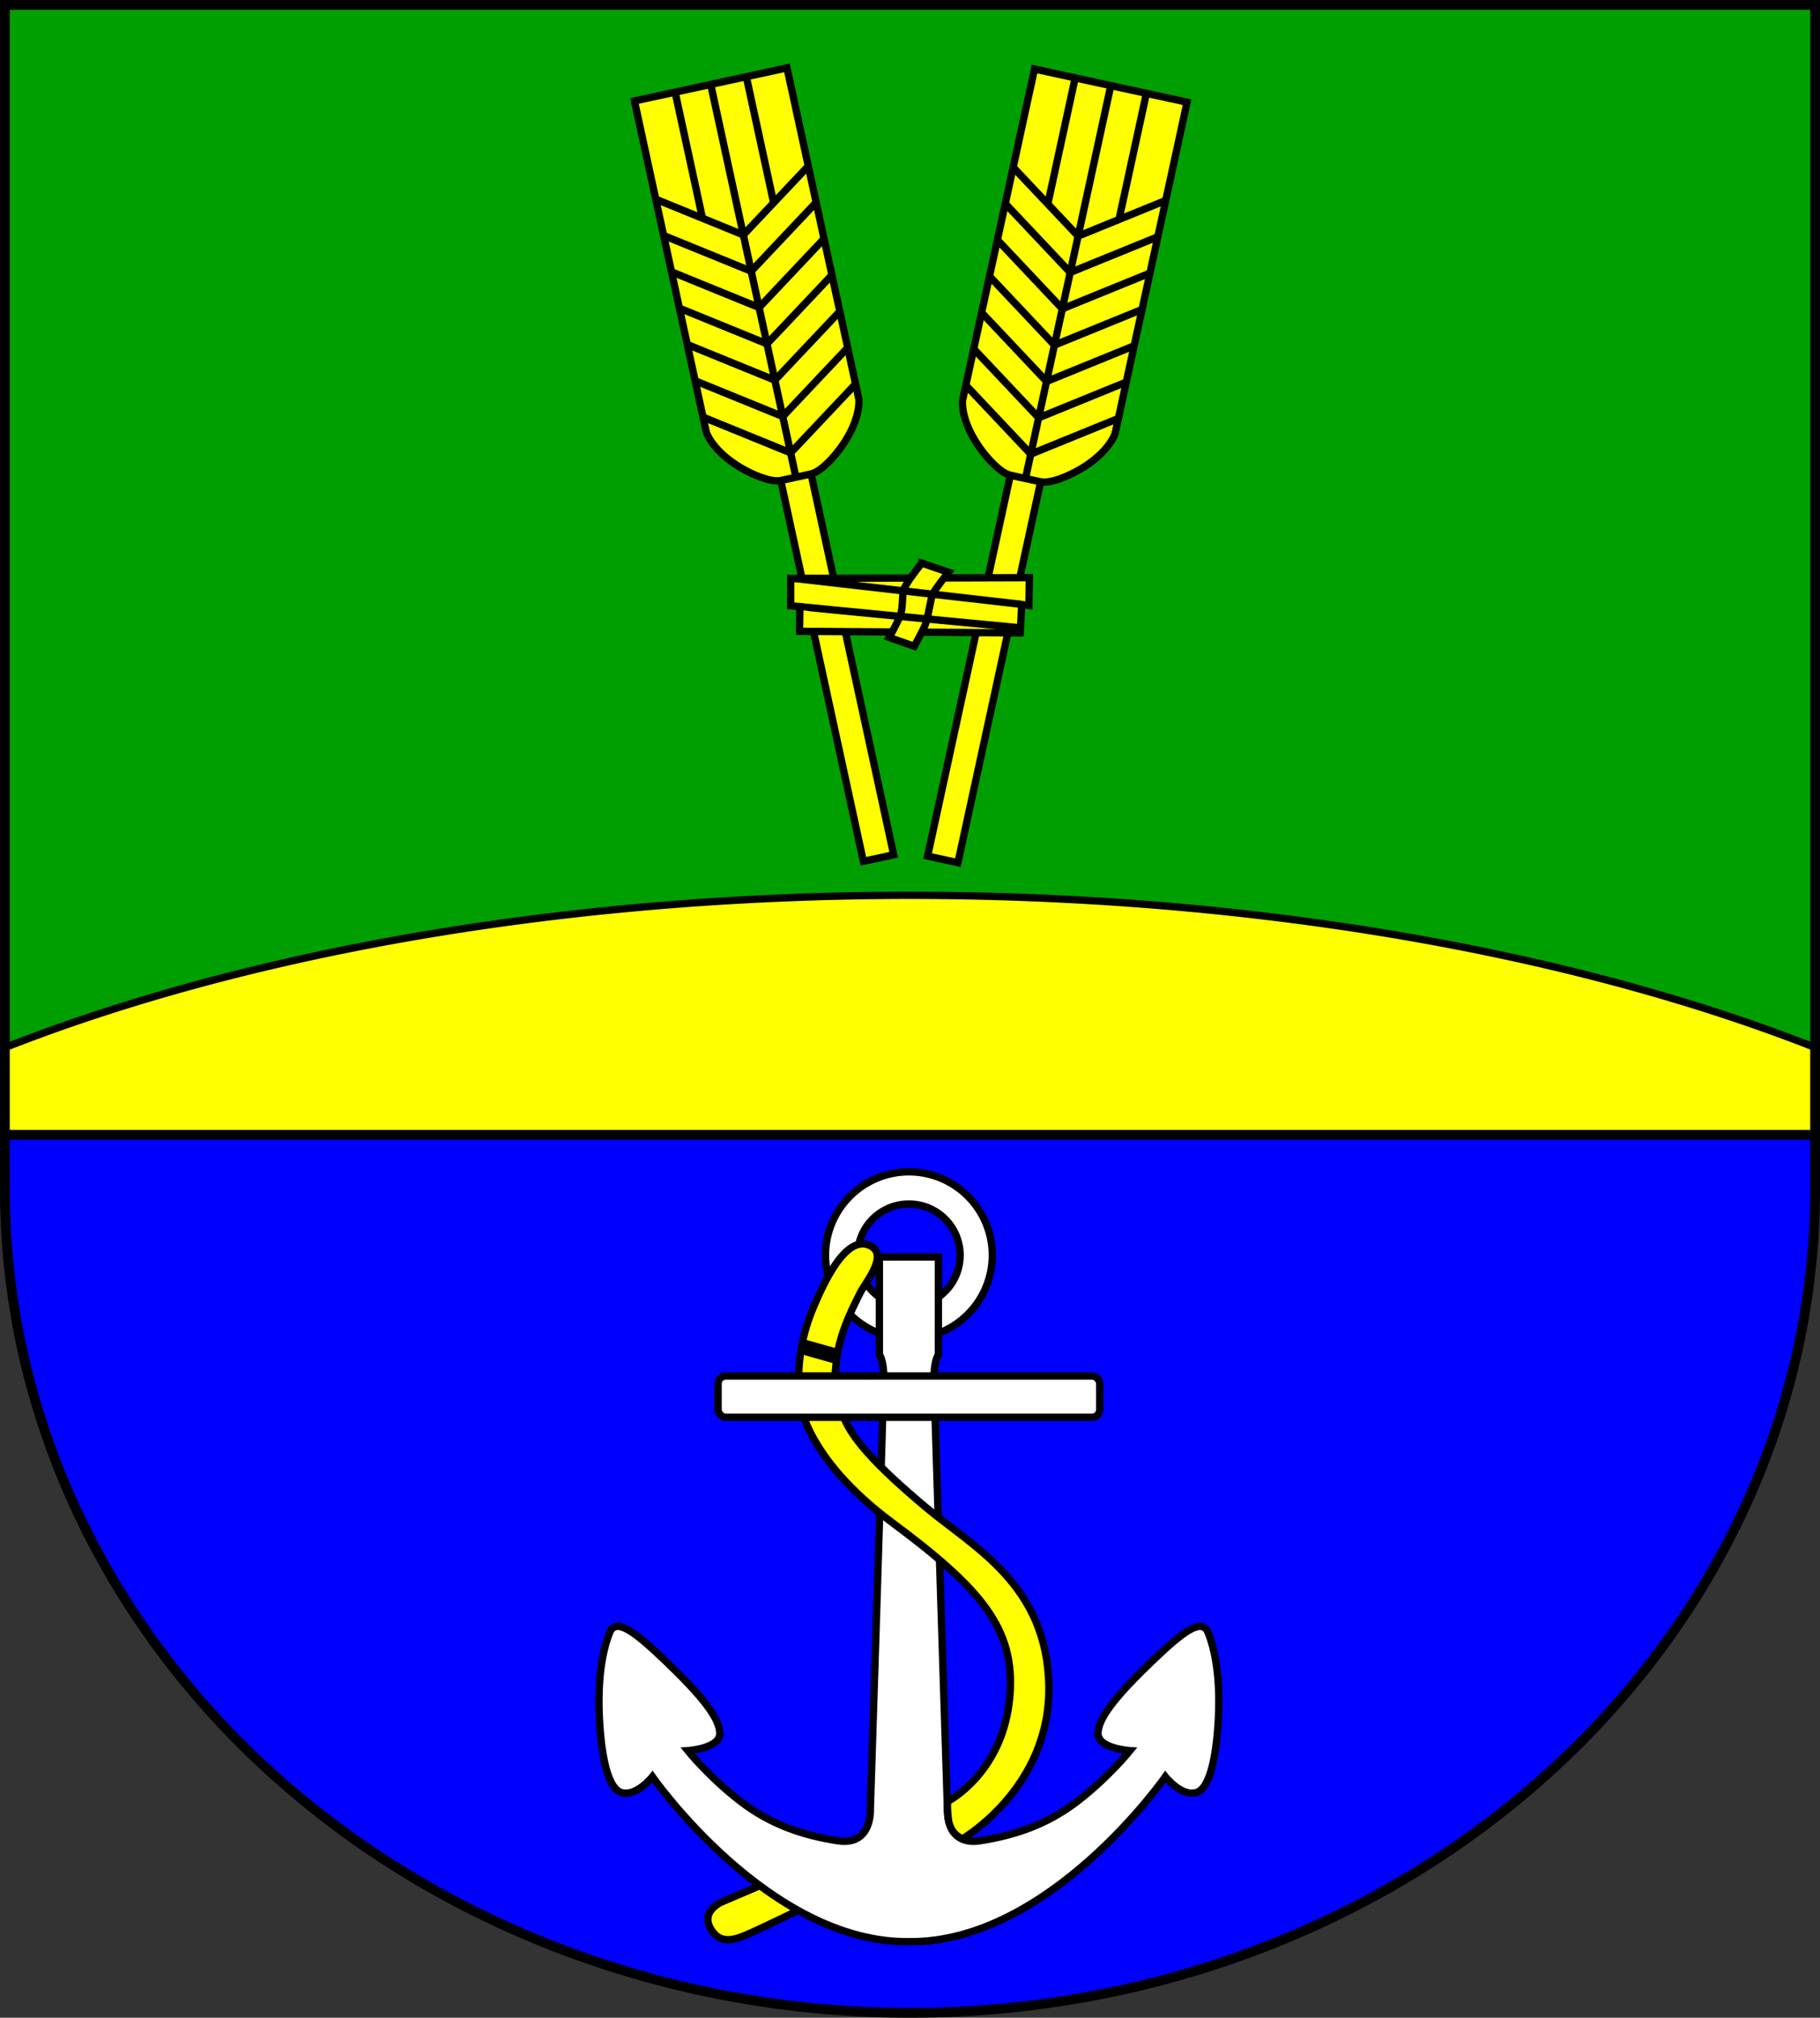 <?xml version="1.0" encoding="UTF-8" standalone="no"?>
<!-- Created with Inkscape (http://www.inkscape.org/) -->

<svg
   width="149.104mm"
   height="165.244mm"
   viewBox="0 0 149.104 165.244"
   version="1.1"
   id="svg2580"
   inkscape:version="1.2.2 (732a01da63, 2022-12-09)"
   sodipodi:docname="DEU Kollmar COA.svg"
   xmlns:inkscape="http://www.inkscape.org/namespaces/inkscape"
   xmlns:sodipodi="http://sodipodi.sourceforge.net/DTD/sodipodi-0.dtd"
   xmlns="http://www.w3.org/2000/svg"
   xmlns:svg="http://www.w3.org/2000/svg">
  <rect x="0" y="0" width="149.104" height="165.244" fill="#333333" stroke="none"/>
  <sodipodi:namedview
     id="namedview2582"
     pagecolor="#ffffff"
     bordercolor="#666666"
     borderopacity="1.0"
     inkscape:showpageshadow="2"
     inkscape:pageopacity="0.0"
     inkscape:pagecheckerboard="0"
     inkscape:deskcolor="#d1d1d1"
     inkscape:document-units="mm"
     showgrid="false"
     inkscape:zoom="0.85707419"
     inkscape:cx="281.18919"
     inkscape:cy="313.2751"
     inkscape:current-layer="layer1" />
  <defs
     id="defs2577" />
  <g
     inkscape:label="Ebene 1"
     inkscape:groupmode="layer"
     id="layer1"
     transform="translate(-573.563,-60.844)">
    <g
       id="g2429"
       transform="translate(539.692,-8.985)">
      <path
         id="path905"
         style="fill:#009f01;fill-opacity:1;stroke:none;stroke-width:0.8;stroke-dasharray:none"
         d="m 34.27,70.229 v 96.962 a 74.152,67.482 0 0 0 74.152,67.482 74.152,67.482 0 0 0 74.152,-67.482 74.152,67.482 0 0 0 0,-5.2e-4 V 70.229 Z" />
      <path
         id="path1243"
         style="fill:#ffff00;stroke:#000000;stroke-width:0.6;stroke-dasharray:none"
         d="m 108.422,143.151 a 111.525,49.243 0 0 0 -74.152,12.476 v 11.563 a 74.152,67.482 0 0 0 74.152,67.482 74.152,67.482 0 0 0 74.152,-67.482 74.152,67.482 0 0 0 0,-5.2e-4 v -11.573 a 111.525,49.243 0 0 0 -74.152,-12.465 z" />
      <path
         id="rect1128"
         style="fill:#0000ff;stroke:#000000;stroke-width:0.6;stroke-dasharray:none"
         d="m 34.27,162.767 v 4.423 a 74.152,67.482 0 0 0 74.152,67.482 74.152,67.482 0 0 0 74.152,-67.482 74.152,67.482 0 0 0 0,-5.2e-4 v -4.423 z" />
      <path
         style="fill:none;stroke:#000000;stroke-width:0.8;stroke-dasharray:none"
         d="M 34.27,162.767 H 182.574"
         id="path1187" />
      <path
         id="path2291"
         style="fill:none;fill-opacity:1;stroke:#000000;stroke-width:0.8;stroke-dasharray:none"
         d="m 34.27,70.229 v 96.962 a 74.152,67.482 0 0 0 74.152,67.482 74.152,67.482 0 0 0 74.152,-67.482 74.152,67.482 0 0 0 0,-5.2e-4 V 70.229 Z" />
      <g
         id="g1715"
         transform="translate(-197.622,-0.741)"
         style="stroke:#000000">
        <g
           id="g1536"
           transform="translate(-5.7681301e-8,0.334)"
           style="stroke:#000000">
          <g
             id="g1444"
             transform="rotate(12.256,263.542,172.696)"
             style="stroke:#000000">
            <rect
               style="fill:#ffff00;stroke:#000000;stroke-width:0.6;stroke-dasharray:none"
               id="rect1421"
               width="2.544"
               height="33.37"
               x="299.617"
               y="98.387" />
            <path
               id="path980"
               style="fill:#ffff00;stroke:#000000;stroke-width:0.6;stroke-dasharray:none"
               d="m 294.493,66.908 v 27.773 c 0,0 0.136,1.59 2.172,3.461 0.795,0.73 2.101,1.684 2.972,1.692 0.776,0.007 1.252,0 1.252,0 0,0 0.476,0.007 1.252,0 0.871,-0.008 2.177,-0.962 2.971,-1.692 2.036,-1.871 2.172,-3.461 2.172,-3.461 V 66.908 h -6.396 z" />
            <path
               style="fill:none;stroke:#000000;stroke-width:0.6;stroke-dasharray:none"
               d="m 300.889,66.908 -8e-5,32.926"
               id="path1153" />
            <g
               id="g1176"
               style="stroke:#000000">
              <path
                 style="fill:none;stroke:#000000;stroke-width:0.6;stroke-dasharray:none"
                 d="m 294.493,93.409 6.396,4.38"
                 id="path1155" />
              <path
                 style="fill:none;stroke:#000000;stroke-width:0.6;stroke-dasharray:none"
                 d="m 294.493,75.141 6.396,4.38"
                 id="path1157" />
              <path
                 style="fill:none;stroke:#000000;stroke-width:0.6;stroke-dasharray:none"
                 d="m 294.493,78.186 6.396,4.38"
                 id="path1159" />
              <path
                 style="fill:none;stroke:#000000;stroke-width:0.6;stroke-dasharray:none"
                 d="m 294.493,81.23 6.396,4.38"
                 id="path1161" />
              <path
                 style="fill:none;stroke:#000000;stroke-width:0.6;stroke-dasharray:none"
                 d="m 294.493,84.275 6.396,4.38"
                 id="path1163" />
              <path
                 style="fill:none;stroke:#000000;stroke-width:0.6;stroke-dasharray:none"
                 d="m 294.493,87.32 6.396,4.38"
                 id="path1165" />
              <path
                 style="fill:none;stroke:#000000;stroke-width:0.6;stroke-dasharray:none"
                 d="m 294.493,90.364 6.396,4.38"
                 id="path1167" />
            </g>
            <g
               id="g1192"
               inkscape:transform-center-x="-3.1980458"
               inkscape:transform-center-y="-18.96548"
               transform="matrix(-1,0,0,1,601.779,0)"
               style="stroke:#000000">
              <path
                 style="fill:none;stroke:#000000;stroke-width:0.6;stroke-dasharray:none"
                 d="m 294.493,93.409 6.396,4.38"
                 id="path1178" />
              <path
                 style="fill:none;stroke:#000000;stroke-width:0.6;stroke-dasharray:none"
                 d="m 294.493,75.141 6.396,4.38"
                 id="path1180" />
              <path
                 style="fill:none;stroke:#000000;stroke-width:0.6;stroke-dasharray:none"
                 d="m 294.493,78.186 6.396,4.38"
                 id="path1182" />
              <path
                 style="fill:none;stroke:#000000;stroke-width:0.6;stroke-dasharray:none"
                 d="m 294.493,81.23 6.396,4.38"
                 id="path1184" />
              <path
                 style="fill:none;stroke:#000000;stroke-width:0.6;stroke-dasharray:none"
                 d="m 294.493,84.275 6.396,4.38"
                 id="path1186" />
              <path
                 style="fill:none;stroke:#000000;stroke-width:0.6;stroke-dasharray:none"
                 d="m 294.493,87.32 6.396,4.38"
                 id="path1188" />
              <path
                 style="fill:none;stroke:#000000;stroke-width:0.6;stroke-dasharray:none"
                 d="m 294.493,90.364 6.396,4.38"
                 id="path1190" />
            </g>
            <path
               style="fill:none;stroke:#000000;stroke-width:0.6;stroke-dasharray:none"
               d="M 297.904,66.908 V 77.477"
               id="path1196" />
            <path
               style="fill:none;stroke:#000000;stroke-width:0.6;stroke-dasharray:none"
               d="M 303.874,66.908 V 77.477"
               id="path1336"
               inkscape:transform-center-x="-2.9847808"
               inkscape:transform-center-y="-2.1826669" />
          </g>
          <g
             id="g1490"
             transform="matrix(-0.977,0.212,0.212,0.977,569.502,-52.008)"
             style="stroke:#000000">
            <rect
               style="fill:#ffff00;stroke:#000000;stroke-width:0.6;stroke-dasharray:none"
               id="rect1448"
               width="2.544"
               height="33.37"
               x="299.617"
               y="98.387" />
            <path
               id="path1450"
               style="fill:#ffff00;stroke:#000000;stroke-width:0.6;stroke-dasharray:none"
               d="m 294.493,66.908 v 27.773 c 0,0 0.136,1.59 2.172,3.461 0.795,0.73 2.101,1.684 2.972,1.692 0.776,0.007 1.252,0 1.252,0 0,0 0.476,0.007 1.252,0 0.871,-0.008 2.177,-0.962 2.971,-1.692 2.036,-1.871 2.172,-3.461 2.172,-3.461 V 66.908 h -6.396 z" />
            <path
               style="fill:none;stroke:#000000;stroke-width:0.6;stroke-dasharray:none"
               d="m 300.889,66.908 -8e-5,32.926"
               id="path1452" />
            <g
               id="g1468"
               style="stroke:#000000">
              <path
                 style="fill:none;stroke:#000000;stroke-width:0.6;stroke-dasharray:none"
                 d="m 294.493,93.409 6.396,4.38"
                 id="path1454" />
              <path
                 style="fill:none;stroke:#000000;stroke-width:0.6;stroke-dasharray:none"
                 d="m 294.493,75.141 6.396,4.38"
                 id="path1456" />
              <path
                 style="fill:none;stroke:#000000;stroke-width:0.6;stroke-dasharray:none"
                 d="m 294.493,78.186 6.396,4.38"
                 id="path1458" />
              <path
                 style="fill:none;stroke:#000000;stroke-width:0.6;stroke-dasharray:none"
                 d="m 294.493,81.23 6.396,4.38"
                 id="path1460" />
              <path
                 style="fill:none;stroke:#000000;stroke-width:0.6;stroke-dasharray:none"
                 d="m 294.493,84.275 6.396,4.38"
                 id="path1462" />
              <path
                 style="fill:none;stroke:#000000;stroke-width:0.6;stroke-dasharray:none"
                 d="m 294.493,87.32 6.396,4.38"
                 id="path1464" />
              <path
                 style="fill:none;stroke:#000000;stroke-width:0.6;stroke-dasharray:none"
                 d="m 294.493,90.364 6.396,4.38"
                 id="path1466" />
            </g>
            <g
               id="g1484"
               inkscape:transform-center-x="-3.1980458"
               inkscape:transform-center-y="-18.96548"
               transform="matrix(-1,0,0,1,601.779,0)"
               style="stroke:#000000">
              <path
                 style="fill:none;stroke:#000000;stroke-width:0.6;stroke-dasharray:none"
                 d="m 294.493,93.409 6.396,4.38"
                 id="path1470" />
              <path
                 style="fill:none;stroke:#000000;stroke-width:0.6;stroke-dasharray:none"
                 d="m 294.493,75.141 6.396,4.38"
                 id="path1472" />
              <path
                 style="fill:none;stroke:#000000;stroke-width:0.6;stroke-dasharray:none"
                 d="m 294.493,78.186 6.396,4.38"
                 id="path1474" />
              <path
                 style="fill:none;stroke:#000000;stroke-width:0.6;stroke-dasharray:none"
                 d="m 294.493,81.23 6.396,4.38"
                 id="path1476" />
              <path
                 style="fill:none;stroke:#000000;stroke-width:0.6;stroke-dasharray:none"
                 d="m 294.493,84.275 6.396,4.38"
                 id="path1478" />
              <path
                 style="fill:none;stroke:#000000;stroke-width:0.6;stroke-dasharray:none"
                 d="m 294.493,87.32 6.396,4.38"
                 id="path1480" />
              <path
                 style="fill:none;stroke:#000000;stroke-width:0.6;stroke-dasharray:none"
                 d="m 294.493,90.364 6.396,4.38"
                 id="path1482" />
            </g>
            <path
               style="fill:none;stroke:#000000;stroke-width:0.6;stroke-dasharray:none"
               d="M 297.904,66.908 V 77.477"
               id="path1486" />
            <path
               style="fill:none;stroke:#000000;stroke-width:0.6;stroke-dasharray:none"
               d="M 303.874,66.908 V 77.477"
               id="path1488"
               inkscape:transform-center-x="-2.9847808"
               inkscape:transform-center-y="-2.1826669" />
          </g>
        </g>
        <g
           id="g1663"
           style="stroke:#000000">
          <path
             style="fill:#ffff00;stroke:#000000;stroke-width:0.6;stroke-dasharray:none"
             d="m 296.273,117.936 19.549,-0.056 -0.035,2.28 -0.591,-0.083 -0.117,2.328 -18.084,-0.131 0.028,-2.03 -0.751,-0.056 z"
             id="path1651"
             sodipodi:nodetypes="ccccccccc" />
          <path
             style="fill:#ffff00;stroke:#000000;stroke-width:0.6;stroke-dasharray:none"
             d="m 307.007,116.685 2.197,0.751 c 0,0 -1.168,1.418 -1.335,1.891 -0.167,0.473 -0.361,1.947 -0.612,2.503 -0.25,0.556 -0.862,1.669 -0.862,1.669 l -2.058,-0.723 c 0,0 0.695,-1.224 0.918,-1.835 0.222,-0.612 0.139,-1.474 0.25,-2.002 0.111,-0.528 1.502,-2.252 1.502,-2.252 z"
             id="path1653" />
          <path
             style="fill:none;stroke:#000000;stroke-width:0.6;stroke-dasharray:none"
             d="m 296.523,117.936 18.569,2.12"
             id="path1655"
             sodipodi:nodetypes="cc" />
          <path
             style="fill:none;stroke:#000000;stroke-width:0.6;stroke-dasharray:none"
             d="m 297.119,120.246 c 0.111,0.056 17.758,1.722 17.758,1.722"
             id="path1657"
             sodipodi:nodetypes="cc" />
        </g>
      </g>
      <g
         id="g2547"
         transform="translate(-197.784,-0.354)">
        <path
           id="path2366"
           style="fill:#ffffff;stroke:#000000;stroke-width:0.6;stroke-dasharray:none"
           d="m 306.117,166.152 a 6.832,6.832 0 0 0 -6.832,6.832 6.832,6.832 0 0 0 6.832,6.832 6.832,6.832 0 0 0 6.832,-6.832 6.832,6.832 0 0 0 -6.832,-6.832 z m 0,2.635 a 4.196,4.196 0 0 1 4.196,4.196 4.196,4.196 0 0 1 -4.196,4.196 4.196,4.196 0 0 1 -4.196,-4.196 4.196,4.196 0 0 1 4.196,-4.196 z" />
        <path
           style="fill:#ffff00;stroke:#000000;stroke-width:0.6;stroke-dasharray:none"
           d="m 295.284,224.025 -4.536,1.937 c 0,0 -1.618,0.711 -0.932,2.06 0.687,1.349 1.79,1.103 2.82,0.687 1.03,-0.417 5.149,-2.428 5.149,-2.428 z"
           id="path2137" />
        <path
           id="path1994"
           style="fill:#ffffff;stroke:#000000;stroke-width:0.6;stroke-dasharray:none"
           d="m 303.698,173.123 v 7.995 c 0,0 0.378,0.475 0.36,1.966 -0.018,1.491 -1.099,35.277 -1.099,35.277 0,0 0.172,3.016 -2.673,2.575 -2.844,-0.441 -5.517,-1.324 -8.043,-3.286 -2.526,-1.962 -4.243,-4.095 -4.243,-4.095 0,0 2.649,-0.172 2.624,-1.422 -0.025,-1.251 -1.447,-3.04 -4.414,-5.885 -2.481,-2.379 -4.095,-3.653 -4.61,-2.354 -0.515,1.3 -1.104,3.727 -0.785,7.871 0.228,2.97 0.808,4.882 1.692,5.199 1.235,0.442 2.599,-1.275 2.599,-1.275 0,0 9.51,13.633 21.01,13.511 11.5,0.123 21.01,-13.511 21.01,-13.511 0,0 1.364,1.717 2.599,1.275 0.884,-0.316 1.463,-2.228 1.692,-5.199 0.319,-4.144 -0.27,-6.571 -0.785,-7.871 -0.515,-1.3 -2.129,-0.025 -4.61,2.354 -2.967,2.844 -4.389,4.634 -4.414,5.885 -0.025,1.251 2.624,1.422 2.624,1.422 0,0 -1.717,2.134 -4.243,4.095 -2.526,1.962 -5.198,2.844 -8.043,3.286 -2.844,0.441 -2.673,-2.575 -2.673,-2.575 0,0 -1.082,-33.786 -1.099,-35.277 -0.017,-1.491 0.36,-1.966 0.36,-1.966 v -7.995 h -2.419 z" />
        <path
           style="fill:#ffff00;stroke:#000000;stroke-width:0.6;stroke-dasharray:none"
           d="m 299.967,184.742 c 0,0 -0.049,-0.736 0.221,-3.188 0.27,-2.452 1.69,-4.943 1.888,-5.395 0.343,-0.785 2.405,-3.12 0.932,-3.923 -2.052,-1.119 -3.937,3.203 -4.659,4.88 -1.337,3.103 -1.349,5.615 -1.202,7.7 0,0 0.322,4.652 7.604,10.062 7.282,5.41 10.08,8.672 9.641,14.162 -0.506,6.313 -5.053,8.646 -5.053,8.646 0,0 -0.157,0.004 0.016,1.54 0.036,0.319 0.214,0.752 0.414,1.003 0.312,0.391 0.736,0.545 0.736,0.545 0,0 7.216,-4.174 7.077,-12.497 -0.139,-8.323 -6.173,-11.374 -10.057,-14.634 -3.884,-3.26 -6.466,-5.904 -6.91,-7.945 -0.248,-1.136 -0.648,-0.955 -0.648,-0.955 z"
           id="path2064"
           sodipodi:nodetypes="csssscsscsscssscc" />
        <rect
           style="fill:#ffffff;stroke:#000000;stroke-width:0.6;stroke-dasharray:none"
           id="rect1771"
           width="31.265"
           height="3.382"
           x="290.485"
           y="182.872"
           ry="0.629"
           rx="0.629" />
        <path
           style="fill:#000000;stroke:none;stroke-width:0.6;stroke-dasharray:none"
           d="m 297.512,179.858 2.852,0.806 -0.277,1.214 -2.965,-0.841 z"
           id="path2139" />
      </g>
    </g>
  </g>
</svg>
